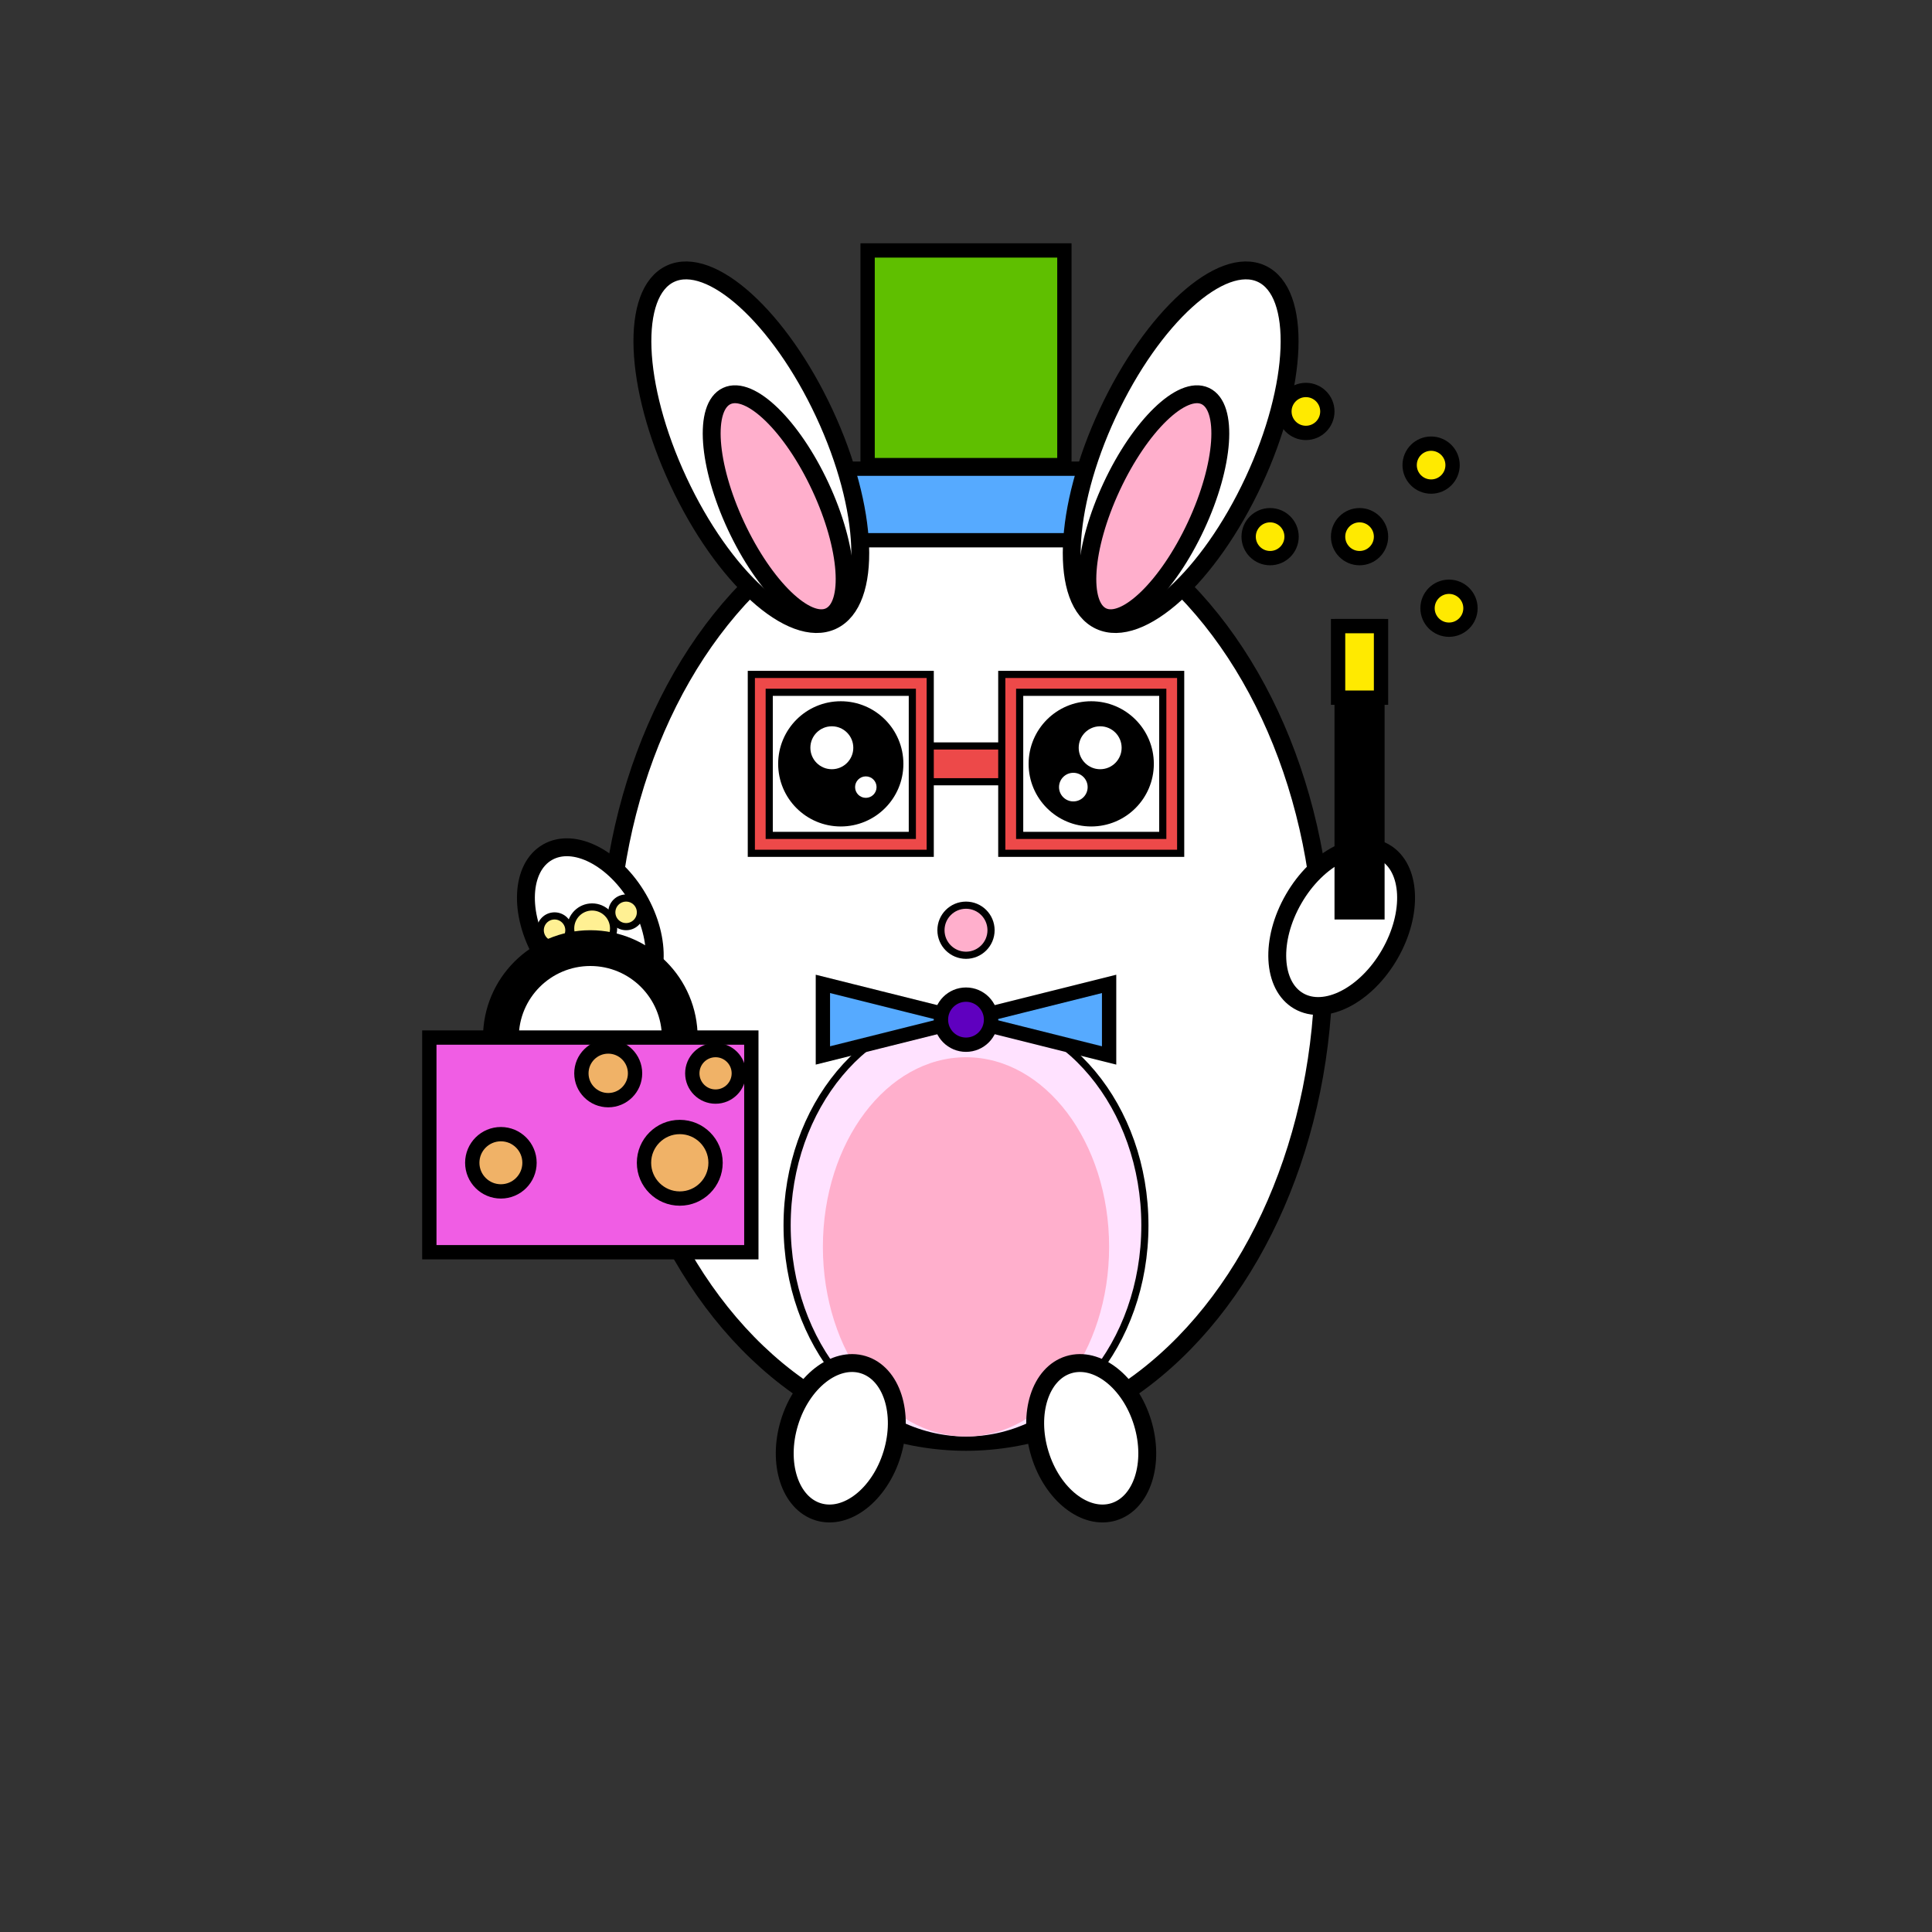 <svg xmlns="http://www.w3.org/2000/svg" width="1080" height="1080" stroke="#000" style="background-color:#cec9df"><rect width="100%" height="100%" fill="#333333" stroke="none"/><ellipse cx="540" cy="540" fill="#fff" stroke-width="10" rx="200" ry="266"/><path fill="#ed4949" stroke-width="4" d="M492 417h140v20H492z"/><path fill="#ed4949" stroke-width="4" d="M420 377h100v100H420z"/><path fill="#fff" stroke-width="4" d="M430 387h80v80h-80z"/><path fill="#ed4949" stroke-width="4" d="M560 377h100v100H560z"/><path fill="#fff" stroke-width="4" d="M570 387h80v80h-80z"/><path fill="#5fbf00" stroke-width="8" d="M485 140h110v120H485z"/><path fill="#56aaff" stroke-width="8" d="M440 262h200v40H440z"/><ellipse cx="660" cy="250" fill="#fff" stroke-width="10" rx="45" ry="107" transform="rotate(25 660 250)"/><ellipse cx="420" cy="250" fill="#fff" stroke-width="10" rx="45" ry="107" transform="rotate(-25 420 250)"/><ellipse cx="435" cy="283" fill="#FFAFCC" stroke-width="10" rx="26" ry="68" transform="rotate(-25 435 283)"/><ellipse cx="645" cy="283" fill="#FFAFCC" stroke-width="10" rx="26" ry="68" transform="rotate(25 645 283)"/><circle cx="470" cy="427" r="30" stroke-width="10"/><circle cx="610" cy="427" r="30" stroke-width="10"/><circle cx="465" cy="418" r="12" fill="#fff" stroke="none"/><circle cx="484" cy="440" r="6" fill="#fff" stroke="none"/><circle cx="615" cy="418" r="12" fill="#fff" stroke="none"/><circle cx="600" cy="440" r="8" fill="#fff" stroke="none"/><circle cx="540" cy="520" r="14" fill="#FFAFCC" stroke-width="4"/><ellipse cx="540" cy="685" fill="#FFE2FF" stroke-width="4" rx="100" ry="120"/><ellipse cx="540" cy="697" fill="#FFAFCC" stroke="none" rx="80" ry="106"/><ellipse cx="610" cy="804" fill="#fff" stroke-width="10" rx="30" ry="43" transform="rotate(-17 610 804)"/><ellipse cx="470" cy="804" fill="#fff" stroke-width="10" rx="30" ry="43" transform="rotate(17 470 804)"/><ellipse cx="750" cy="518" fill="#fff" stroke-width="10" rx="31" ry="48" transform="rotate(30 750 518)"/><ellipse cx="330" cy="518" fill="#fff" stroke-width="10" rx="31" ry="48" transform="rotate(-30 330 518)"/><circle cx="310" cy="520" r="8" fill="#FFF093" stroke-width="4"/><circle cx="350" cy="510" r="8" fill="#FFF093" stroke-width="4"/><circle cx="331" cy="519" r="12" fill="#FFF093" stroke-width="4"/><path fill="#56aaff" stroke-width="8" d="m540 570 80-20v40zm0 0-80-20v40z"/><circle cx="540" cy="570" r="14" fill="#5f00bf" stroke-width="8"/><path fill="#f" stroke-width="8" d="M750 350h20v160h-20z"/><path fill="#FFEA00" stroke-width="8" d="M748 350h24v40h-24z"/><circle cx="710" cy="300" r="12" fill="#FFEA00" stroke-width="8"/><circle cx="800" cy="260" r="12" fill="#FFEA00" stroke-width="8"/><circle cx="730" cy="230" r="12" fill="#FFEA00" stroke-width="8"/><circle cx="760" cy="300" r="12" fill="#FFEA00" stroke-width="8"/><circle cx="810" cy="340" r="12" fill="#FFEA00" stroke-width="8"/><circle cx="330" cy="580" r="60" stroke="none"/><circle cx="330" cy="580" r="40" fill="#fff" stroke="none"/><path fill="#f05de4" stroke-width="8" d="M240 580h180v120H240z"/><circle cx="340" cy="600" r="15" fill="#f0b267" stroke-width="8"/><circle cx="380" cy="650" r="20" fill="#f0b267" stroke-width="8"/><circle cx="280" cy="650" r="16" fill="#f0b267" stroke-width="8"/><circle cx="400" cy="600" r="13" fill="#f0b267" stroke-width="8"/></svg>